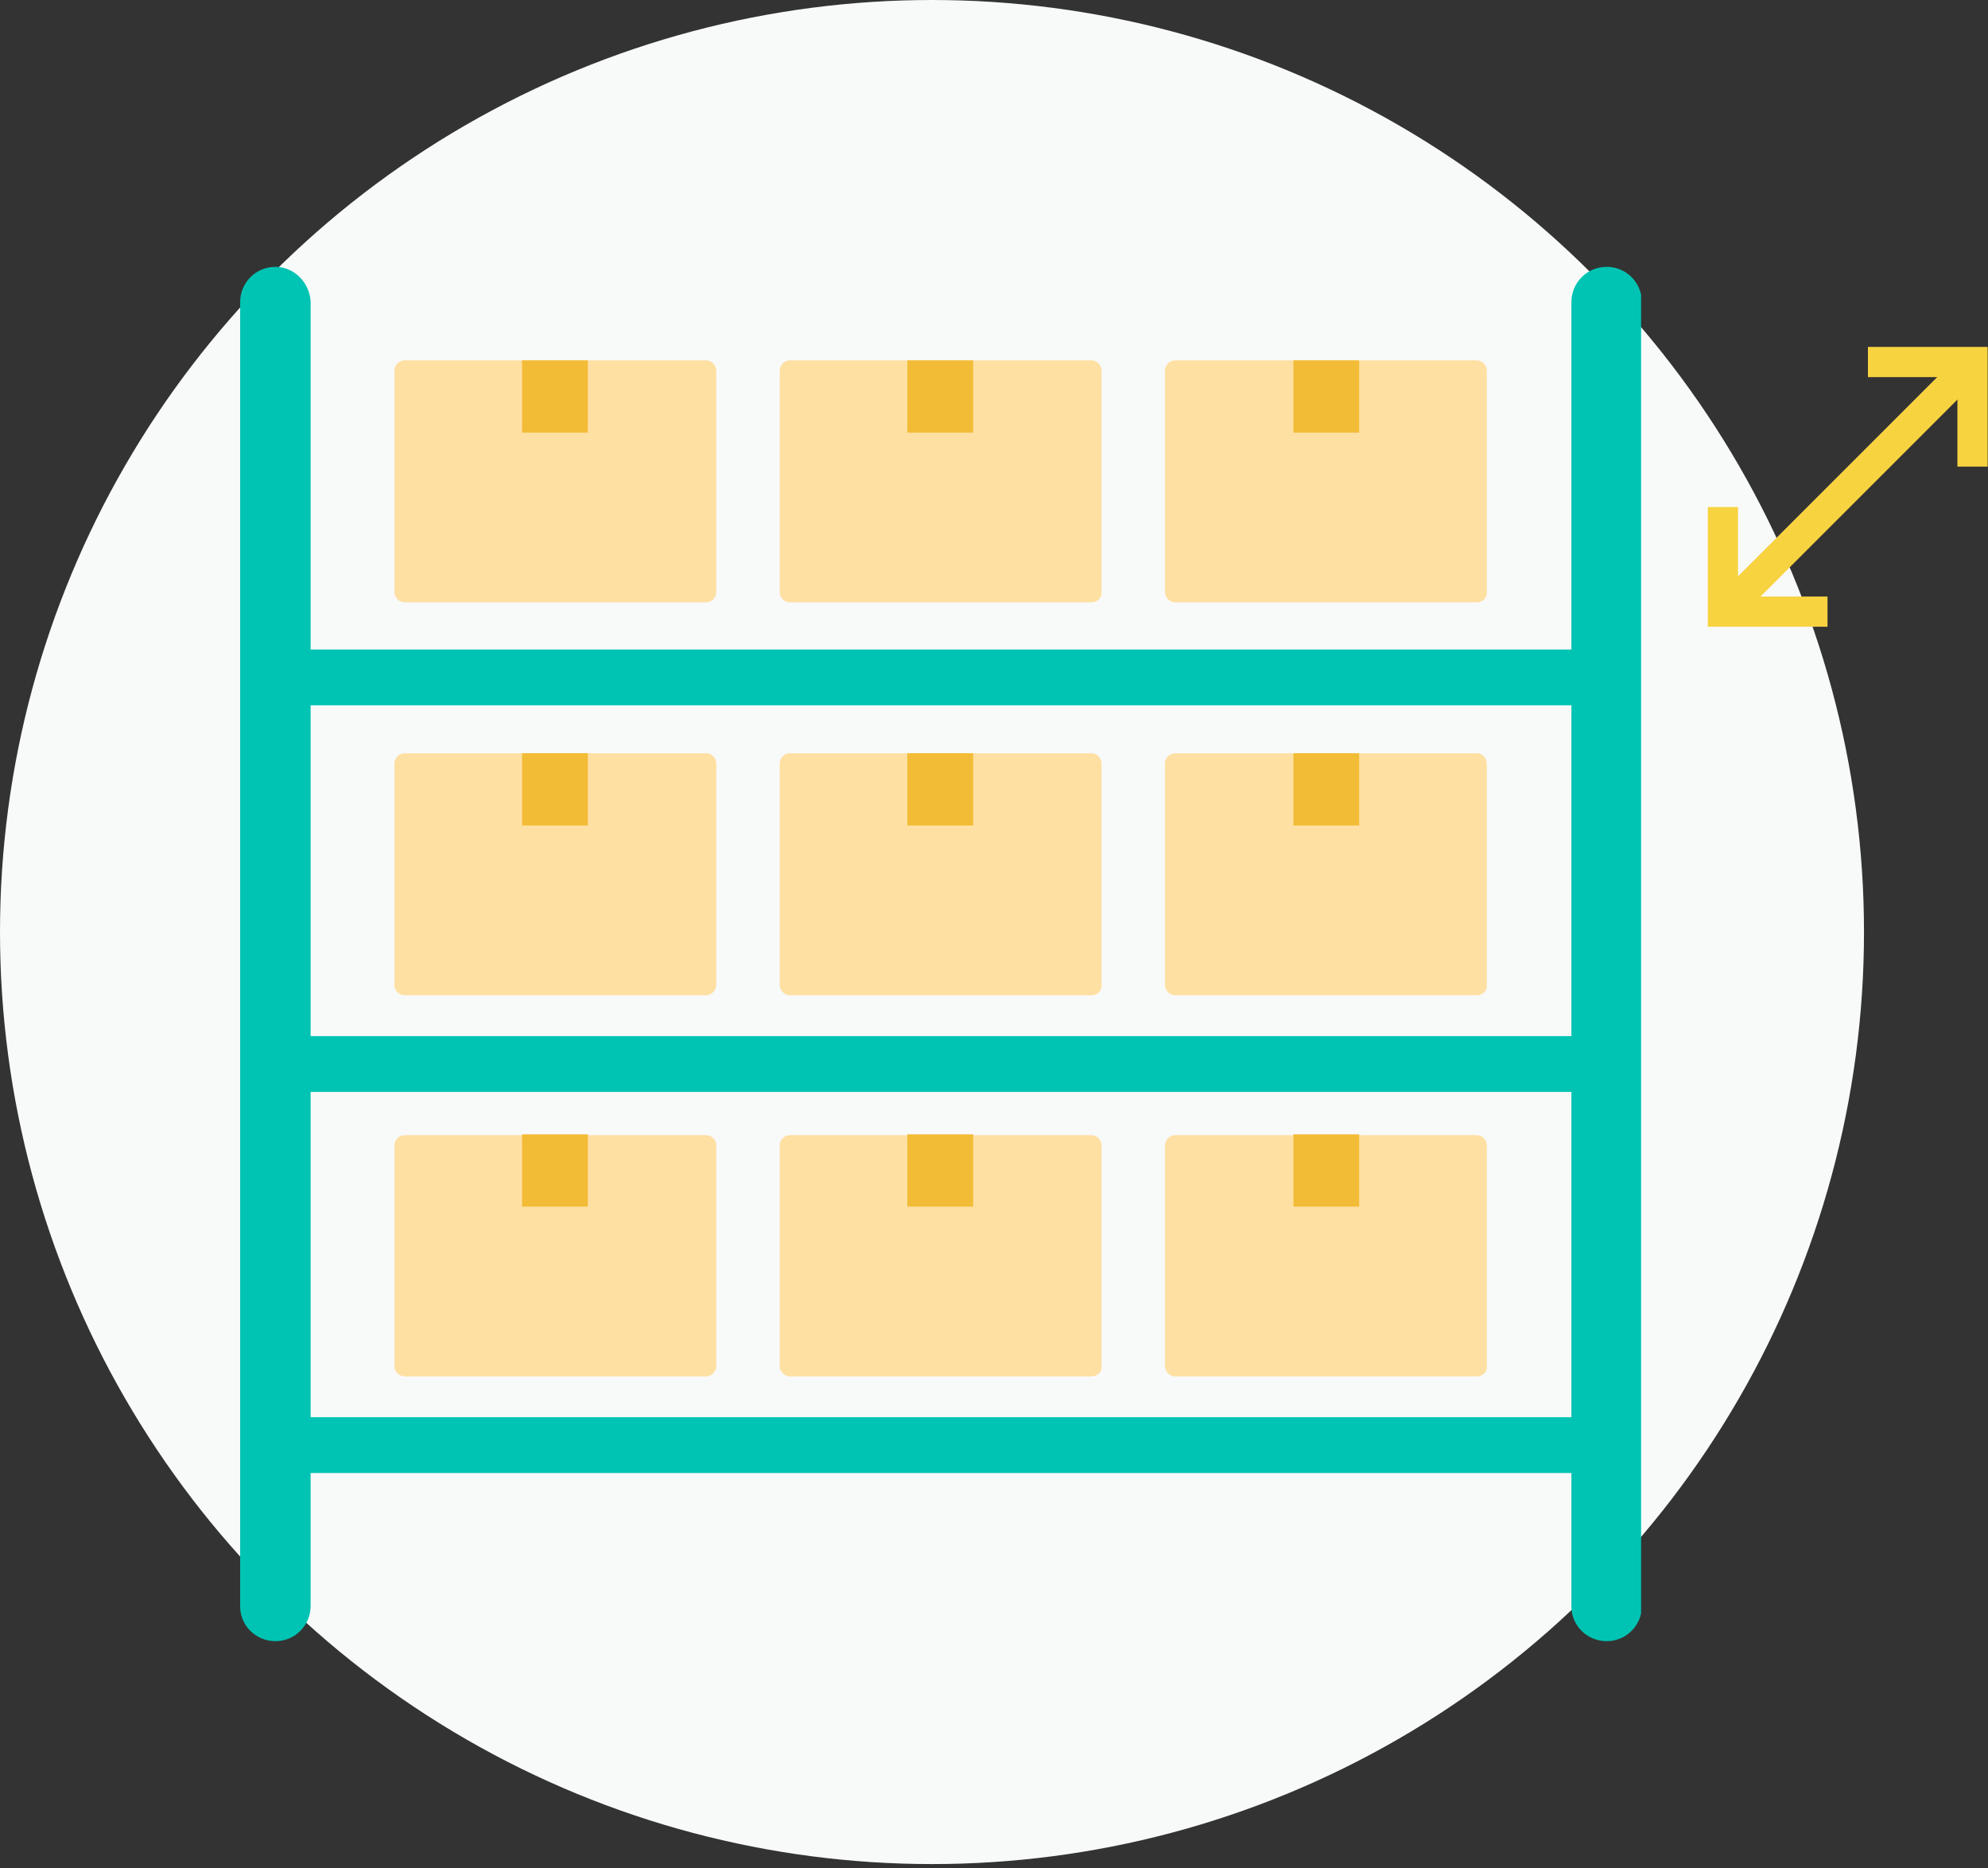 <svg width="149" height="140" viewBox="0 0 149 140" fill="none" xmlns="http://www.w3.org/2000/svg">
<rect x="0" y="0" width="149" height="140" fill="#333333" stroke="none"/>
<circle cx="69.853" cy="69.853" r="69.853" fill="#F8F9F9"/>
<g clip-path="url(#clip0)">
<path d="M52.922 45.146H30.325C29.915 45.146 29.562 44.793 29.562 44.381V27.774C29.562 27.361 29.915 27.008 30.325 27.008H52.922C53.333 27.008 53.685 27.361 53.685 27.774V44.322C53.685 44.793 53.333 45.146 52.922 45.146Z" fill="#FFE0A3"/>
<path d="M44.059 27.008H39.129V32.426H44.059V27.008Z" fill="#F2BC36"/>
<path d="M81.798 45.146H59.202C58.791 45.146 58.439 44.793 58.439 44.381V27.774C58.439 27.361 58.791 27.008 59.202 27.008H81.798C82.209 27.008 82.561 27.361 82.561 27.774V44.322C82.62 44.793 82.268 45.146 81.798 45.146Z" fill="#FFE0A3"/>
<path d="M72.936 27.008H68.006V32.426H72.936V27.008Z" fill="#F2BC36"/>
<path d="M110.675 45.146H88.078C87.668 45.146 87.315 44.793 87.315 44.381V27.774C87.315 27.361 87.668 27.008 88.078 27.008H110.675C111.086 27.008 111.438 27.361 111.438 27.774V44.322C111.496 44.793 111.144 45.146 110.675 45.146Z" fill="#FFE0A3"/>
<path d="M101.871 27.008H96.941V32.426H101.871V27.008Z" fill="#F2BC36"/>
<path d="M52.922 74.592H30.325C29.915 74.592 29.562 74.238 29.562 73.826V57.219C29.562 56.807 29.915 56.453 30.325 56.453H52.922C53.333 56.453 53.685 56.807 53.685 57.219V73.767C53.685 74.238 53.333 74.592 52.922 74.592Z" fill="#FFE0A3"/>
<path d="M44.059 56.453H39.129V61.871H44.059V56.453Z" fill="#F2BC36"/>
<path d="M81.798 74.592H59.202C58.791 74.592 58.439 74.238 58.439 73.826V57.219C58.439 56.807 58.791 56.453 59.202 56.453H81.798C82.209 56.453 82.561 56.807 82.561 57.219V73.767C82.62 74.238 82.268 74.592 81.798 74.592Z" fill="#FFE0A3"/>
<path d="M72.936 56.453H68.006V61.871H72.936V56.453Z" fill="#F2BC36"/>
<path d="M110.675 74.592H88.078C87.668 74.592 87.315 74.238 87.315 73.826V57.219C87.315 56.807 87.668 56.453 88.078 56.453H110.675C111.086 56.453 111.438 56.807 111.438 57.219V73.767C111.496 74.238 111.144 74.592 110.675 74.592Z" fill="#FFE0A3"/>
<path d="M101.871 56.453H96.941V61.871H101.871V56.453Z" fill="#F2BC36"/>
<path d="M52.922 103.154H30.325C29.915 103.154 29.562 102.8 29.562 102.388V85.84C29.562 85.428 29.915 85.074 30.325 85.074H52.922C53.333 85.074 53.685 85.428 53.685 85.84V102.388C53.685 102.8 53.333 103.154 52.922 103.154Z" fill="#FFE0A3"/>
<path d="M44.059 85.015H39.129V90.433H44.059V85.015Z" fill="#F2BC36"/>
<path d="M81.798 103.154H59.202C58.791 103.154 58.439 102.8 58.439 102.388V85.84C58.439 85.428 58.791 85.074 59.202 85.074H81.798C82.209 85.074 82.561 85.428 82.561 85.84V102.388C82.62 102.8 82.268 103.154 81.798 103.154Z" fill="#FFE0A3"/>
<path d="M72.936 85.015H68.006V90.433H72.936V85.015Z" fill="#F2BC36"/>
<path d="M110.675 103.154H88.078C87.668 103.154 87.315 102.8 87.315 102.388V85.84C87.315 85.428 87.668 85.074 88.078 85.074H110.675C111.086 85.074 111.438 85.428 111.438 85.84V102.388C111.496 102.8 111.144 103.154 110.675 103.154Z" fill="#FFE0A3"/>
<path d="M101.871 85.015H96.941V90.433H101.871V85.015Z" fill="#F2BC36"/>
<path d="M120.418 123C121.885 123 123.059 121.822 123.059 120.35V22.65C123.059 21.178 121.885 20 120.418 20C118.95 20 117.776 21.178 117.776 22.65V120.409C117.776 121.822 118.95 123 120.418 123Z" fill="#00C4B3"/>
<path d="M20.641 123C22.108 123 23.282 121.822 23.282 120.35V22.65C23.224 21.178 22.05 20 20.641 20C19.174 20 18 21.178 18 22.65V120.409C18 121.822 19.174 123 20.641 123Z" fill="#00C4B3"/>
<path d="M119.596 48.68H20.641V52.861H119.596V48.68Z" fill="#00C4B3"/>
<path d="M119.596 77.654H20.641V81.835H119.596V77.654Z" fill="#00C4B3"/>
<path d="M119.596 106.216H20.641V110.397H119.596V106.216Z" fill="#00C4B3"/>
</g>
<path d="M136.972 44.708H130.264V38H128V46.972H136.972V44.708Z" fill="#F8D340"/>
<path d="M140 28.264H146.708V34.972H148.972V26H140V28.264Z" fill="#F8D340"/>
<path d="M146.388 27.067L129.075 44.38L130.675 45.981L147.988 28.668L146.388 27.067Z" fill="#F8D340"/>
<defs>
<clipPath id="clip0">
<rect width="105" height="103" fill="white" transform="translate(18 20)"/>
</clipPath>
</defs>
</svg>
